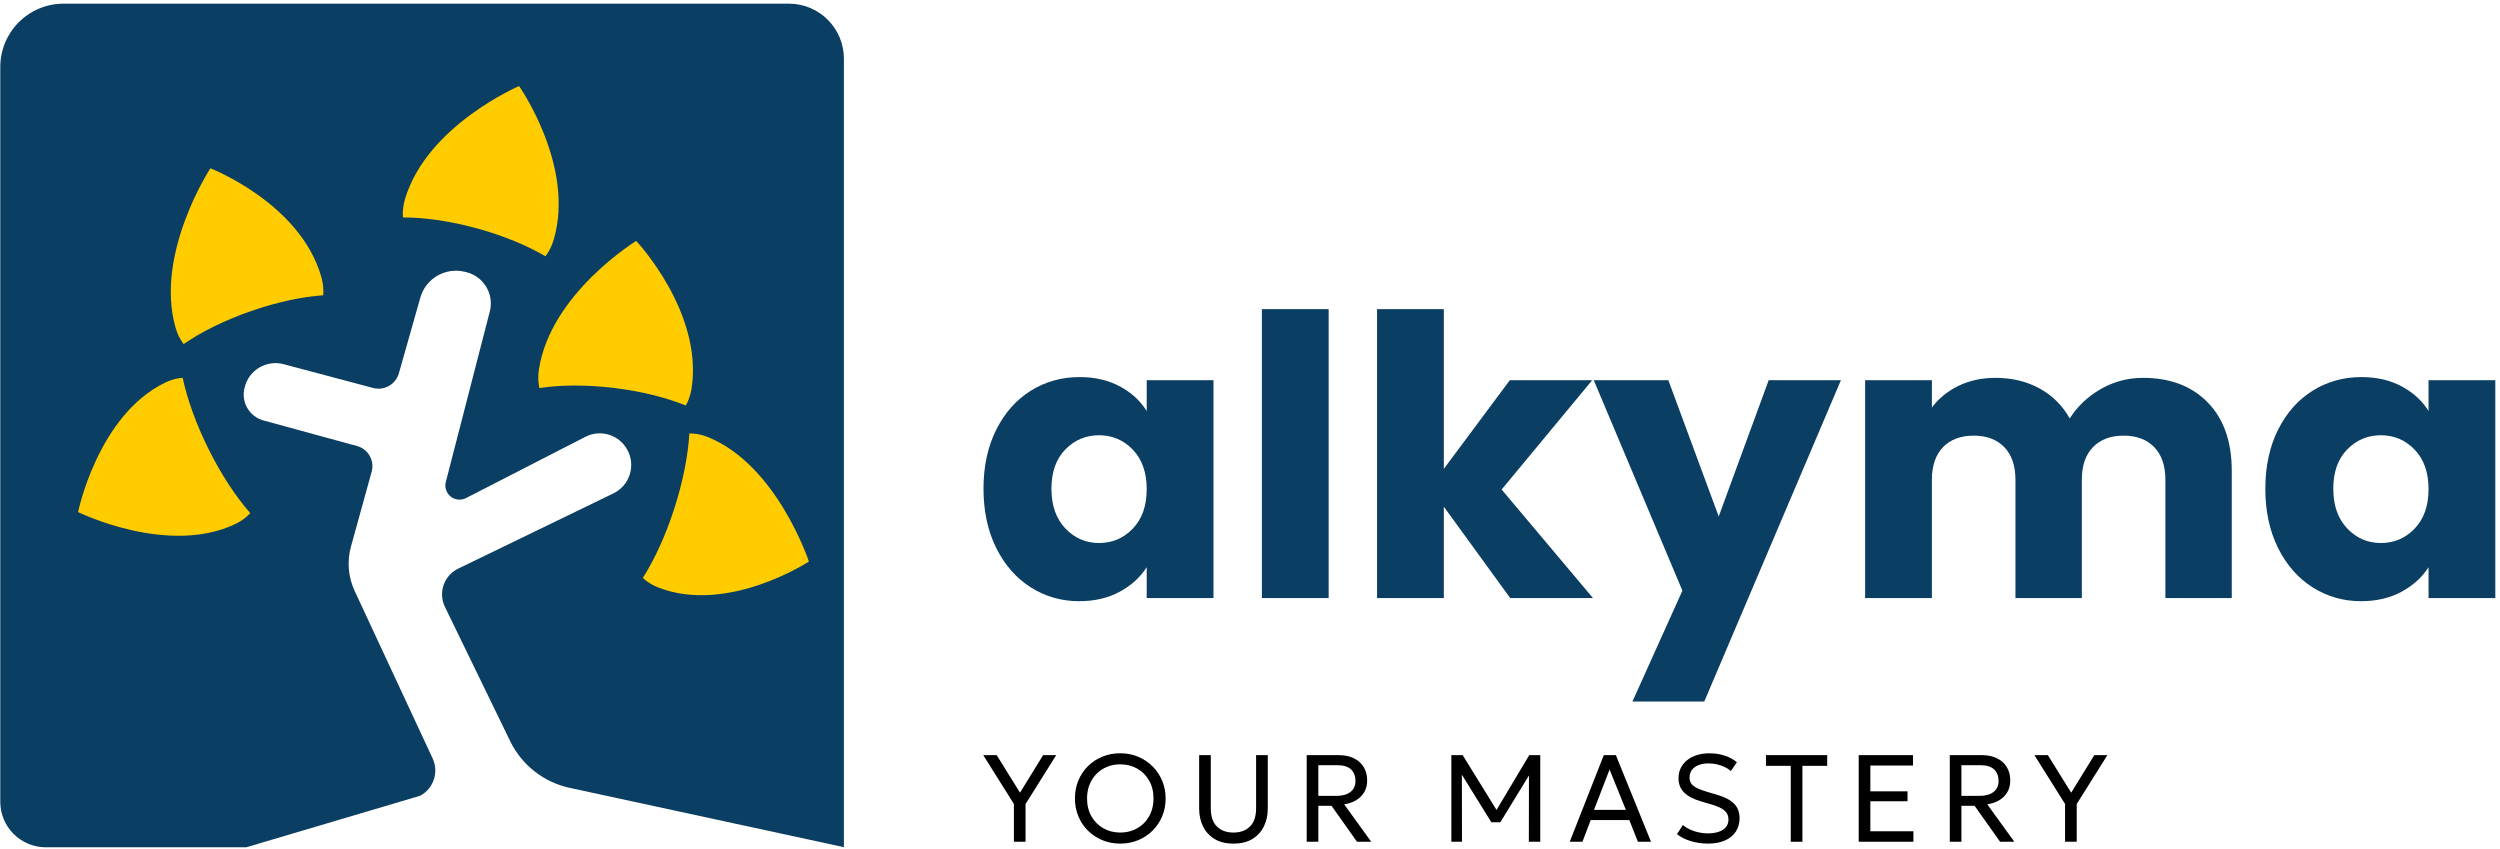 <?xml version="1.0" encoding="UTF-8" standalone="no"?><!DOCTYPE svg PUBLIC "-//W3C//DTD SVG 1.1//EN" "http://www.w3.org/Graphics/SVG/1.1/DTD/svg11.dtd"><svg width="100%" height="100%" viewBox="0 0 439 149" version="1.1" xmlns="http://www.w3.org/2000/svg" xmlns:xlink="http://www.w3.org/1999/xlink" xml:space="preserve" xmlns:serif="http://www.serif.com/" style="fill-rule:evenodd;clip-rule:evenodd;stroke-linejoin:round;stroke-miterlimit:2;"><g><g><g><g><path d="M172.702,85.824c0,-3.931 0.743,-7.382 2.229,-10.353c1.485,-2.971 3.508,-5.257 6.068,-6.856c2.559,-1.6 5.416,-2.4 8.57,-2.4c2.697,-0 5.062,0.548 7.096,1.645c2.034,1.097 3.6,2.537 4.697,4.32l-0,-5.417l11.724,0l-0,38.258l-11.724,0l-0,-5.416c-1.143,1.783 -2.731,3.222 -4.765,4.319c-2.034,1.097 -4.4,1.646 -7.097,1.646c-3.108,-0 -5.942,-0.811 -8.501,-2.434c-2.56,-1.623 -4.583,-3.931 -6.068,-6.925c-1.486,-2.994 -2.229,-6.456 -2.229,-10.387Zm28.66,0.068c-0,-2.925 -0.812,-5.233 -2.434,-6.924c-1.623,-1.692 -3.6,-2.537 -5.931,-2.537c-2.331,-0 -4.308,0.834 -5.931,2.502c-1.622,1.669 -2.434,3.966 -2.434,6.891c0,2.925 0.812,5.245 2.434,6.959c1.623,1.714 3.6,2.571 5.931,2.571c2.331,0 4.308,-0.845 5.931,-2.537c1.622,-1.691 2.434,-3.999 2.434,-6.925Z" style="fill:#0b3e63;fill-rule:nonzero;"/><rect x="221.588" y="54.285" width="11.724" height="50.736" style="fill:#0b3e63;fill-rule:nonzero;"/><path d="M265.194,105.021l-11.656,-16.043l-0,16.043l-11.724,0l-0,-50.736l11.724,0l-0,28.042l11.587,-15.564l14.467,0l-15.907,19.198l16.044,19.06l-14.535,0Z" style="fill:#0b3e63;fill-rule:nonzero;"/><path d="M323.266,66.763l-23.997,56.428l-12.615,-0l8.776,-19.472l-15.564,-36.956l13.096,0l8.844,23.929l8.776,-23.929l12.684,0Z" style="fill:#0b3e63;fill-rule:nonzero;"/><path d="M376.334,66.352c4.754,0 8.536,1.44 11.347,4.32c2.811,2.879 4.217,6.879 4.217,11.998l-0,22.351l-11.656,0l0,-20.774c0,-2.468 -0.651,-4.377 -1.954,-5.725c-1.303,-1.348 -3.097,-2.023 -5.382,-2.023c-2.286,0 -4.08,0.675 -5.382,2.023c-1.303,1.348 -1.954,3.257 -1.954,5.725l-0,20.774l-11.656,0l-0,-20.774c-0,-2.468 -0.651,-4.377 -1.954,-5.725c-1.303,-1.348 -3.097,-2.023 -5.382,-2.023c-2.286,0 -4.08,0.675 -5.382,2.023c-1.303,1.348 -1.955,3.257 -1.955,5.725l0,20.774l-11.724,0l0,-38.258l11.724,0l0,4.8c1.189,-1.6 2.743,-2.868 4.663,-3.805c1.92,-0.937 4.091,-1.406 6.513,-1.406c2.88,0 5.451,0.617 7.714,1.851c2.262,1.234 4.033,2.994 5.313,5.28c1.326,-2.103 3.131,-3.817 5.417,-5.143c2.285,-1.325 4.776,-1.988 7.473,-1.988Z" style="fill:#0b3e63;fill-rule:nonzero;"/><path d="M397.794,85.824c0,-3.931 0.743,-7.382 2.228,-10.353c1.486,-2.971 3.509,-5.257 6.068,-6.856c2.56,-1.6 5.417,-2.4 8.571,-2.4c2.696,-0 5.062,0.548 7.096,1.645c2.034,1.097 3.599,2.537 4.696,4.32l0,-5.417l11.725,0l-0,38.258l-11.725,0l0,-5.416c-1.142,1.783 -2.731,3.222 -4.765,4.319c-2.034,1.097 -4.399,1.646 -7.096,1.646c-3.108,-0 -5.942,-0.811 -8.502,-2.434c-2.559,-1.623 -4.582,-3.931 -6.068,-6.925c-1.485,-2.994 -2.228,-6.456 -2.228,-10.387Zm28.659,0.068c0,-2.925 -0.811,-5.233 -2.434,-6.924c-1.622,-1.692 -3.599,-2.537 -5.93,-2.537c-2.331,-0 -4.308,0.834 -5.931,2.502c-1.623,1.669 -2.434,3.966 -2.434,6.891c0,2.925 0.811,5.245 2.434,6.959c1.623,1.714 3.6,2.571 5.931,2.571c2.331,0 4.308,-0.845 5.93,-2.537c1.623,-1.691 2.434,-3.999 2.434,-6.925Z" style="fill:#0b3e63;fill-rule:nonzero;"/></g><g><path d="M178.04,147.811l-0,-6.638l-5.384,-8.573l2.363,0l4.096,6.595l4.058,-6.595l2.298,0l-5.383,8.583l-0,6.628l-2.048,-0Z" style="fill-rule:nonzero;"/><path d="M196.721,148.137c-1.133,-0 -2.185,-0.201 -3.154,-0.603c-0.97,-0.402 -1.814,-0.962 -2.533,-1.679c-0.719,-0.717 -1.278,-1.557 -1.677,-2.52c-0.4,-0.964 -0.599,-2.007 -0.599,-3.129c-0,-1.13 0.199,-2.177 0.599,-3.14c0.399,-0.964 0.958,-1.804 1.677,-2.521c0.719,-0.717 1.563,-1.275 2.533,-1.673c0.969,-0.398 2.021,-0.598 3.154,-0.598c1.128,0 2.176,0.203 3.142,0.609c0.966,0.406 1.809,0.97 2.531,1.695c0.722,0.724 1.284,1.566 1.687,2.526c0.403,0.959 0.604,1.993 0.604,3.102c0,1.122 -0.201,2.165 -0.604,3.129c-0.403,0.963 -0.965,1.803 -1.687,2.52c-0.722,0.717 -1.565,1.277 -2.531,1.679c-0.966,0.402 -2.014,0.603 -3.142,0.603Zm0,-1.94c0.817,0 1.579,-0.141 2.286,-0.425c0.707,-0.283 1.326,-0.688 1.857,-1.214c0.53,-0.526 0.945,-1.157 1.243,-1.894c0.299,-0.737 0.449,-1.557 0.449,-2.458c-0,-1.206 -0.26,-2.258 -0.779,-3.157c-0.518,-0.898 -1.219,-1.595 -2.1,-2.091c-0.882,-0.496 -1.867,-0.744 -2.956,-0.744c-0.816,-0 -1.578,0.142 -2.285,0.425c-0.707,0.283 -1.326,0.688 -1.857,1.214c-0.53,0.526 -0.945,1.156 -1.244,1.89c-0.299,0.735 -0.448,1.555 -0.448,2.463c0,1.206 0.259,2.258 0.778,3.156c0.519,0.898 1.219,1.595 2.101,2.091c0.882,0.496 1.867,0.744 2.955,0.744Z" style="fill-rule:nonzero;"/><path d="M216.595,148.137c-1.334,-0 -2.447,-0.274 -3.339,-0.822c-0.892,-0.548 -1.562,-1.286 -2.011,-2.215c-0.449,-0.929 -0.674,-1.966 -0.674,-3.113l0,-9.387l2.043,0l-0,9.317c-0,1.436 0.359,2.508 1.078,3.217c0.719,0.709 1.687,1.063 2.903,1.063c1.215,0 2.182,-0.354 2.9,-1.063c0.718,-0.709 1.077,-1.781 1.077,-3.217l-0,-9.317l2.048,0l-0,9.387c-0,1.145 -0.225,2.181 -0.674,3.11c-0.449,0.929 -1.119,1.668 -2.011,2.217c-0.892,0.548 -2.005,0.823 -3.34,0.823Z" style="fill-rule:nonzero;"/><path d="M229.456,147.811l0,-15.211l5.607,0c1.024,0 1.913,0.182 2.664,0.546c0.752,0.364 1.331,0.88 1.738,1.549c0.408,0.668 0.612,1.456 0.612,2.365c-0,0.761 -0.167,1.432 -0.502,2.014c-0.334,0.583 -0.804,1.059 -1.409,1.429c-0.606,0.37 -1.316,0.615 -2.131,0.735l4.753,6.573l-2.499,-0l-4.476,-6.312l-2.314,-0l-0,6.312l-2.043,-0Zm2.043,-8.056l3.172,-0c1.058,-0 1.881,-0.23 2.469,-0.689c0.589,-0.459 0.883,-1.102 0.883,-1.93c0,-0.856 -0.26,-1.531 -0.781,-2.025c-0.52,-0.493 -1.31,-0.74 -2.37,-0.74l-3.373,0l-0,5.384Z" style="fill-rule:nonzero;"/><path d="M254.858,147.811l-0,-15.211l1.983,0l6.345,10.267l-0.783,0.006l6.133,-10.273l1.934,0l0,15.211l-2.004,-0l0.021,-12.429l0.402,0.136l-5.432,8.876l-1.57,-0l-5.503,-8.876l0.321,-0.136l0.022,12.429l-1.869,-0Z" style="fill-rule:nonzero;"/><path d="M275.647,147.811l5.981,-15.211l2.119,0l6.171,15.211l-2.298,-0l-1.516,-3.808l-6.774,-0l-1.45,3.808l-2.233,-0Zm4.259,-5.595l5.601,-0l-2.868,-7.084l-2.733,7.084Z" style="fill-rule:nonzero;"/><path d="M299.924,148.137c-1.021,-0 -2.017,-0.143 -2.989,-0.428c-0.971,-0.285 -1.79,-0.697 -2.457,-1.234l1.03,-1.592c0.373,0.309 0.798,0.573 1.276,0.79c0.478,0.218 0.986,0.384 1.523,0.499c0.537,0.115 1.081,0.172 1.634,0.172c1.073,0 1.938,-0.209 2.595,-0.629c0.656,-0.419 0.984,-1.033 0.984,-1.843c0,-0.595 -0.219,-1.099 -0.658,-1.511c-0.439,-0.412 -1.254,-0.79 -2.443,-1.134l-1.652,-0.484c-1.396,-0.405 -2.415,-0.938 -3.057,-1.597c-0.642,-0.659 -0.963,-1.486 -0.963,-2.482c0,-0.667 0.133,-1.268 0.398,-1.805c0.265,-0.537 0.641,-0.998 1.126,-1.384c0.485,-0.386 1.06,-0.681 1.723,-0.887c0.664,-0.205 1.391,-0.308 2.18,-0.308c0.982,-0 1.893,0.143 2.734,0.428c0.841,0.285 1.539,0.667 2.093,1.145l-1.057,1.529c-0.324,-0.275 -0.696,-0.512 -1.116,-0.711c-0.42,-0.198 -0.869,-0.35 -1.347,-0.456c-0.478,-0.106 -0.963,-0.159 -1.454,-0.159c-0.661,0 -1.242,0.097 -1.745,0.291c-0.502,0.194 -0.894,0.476 -1.174,0.846c-0.281,0.37 -0.421,0.823 -0.421,1.357c-0,0.382 0.091,0.716 0.273,1.003c0.182,0.287 0.496,0.549 0.943,0.785c0.448,0.237 1.067,0.472 1.858,0.705l1.76,0.522c1.358,0.398 2.356,0.922 2.993,1.572c0.638,0.65 0.957,1.499 0.957,2.545c-0,0.882 -0.216,1.658 -0.648,2.328c-0.432,0.67 -1.062,1.192 -1.889,1.566c-0.828,0.374 -1.831,0.561 -3.01,0.561Z" style="fill-rule:nonzero;"/><path d="M314.456,147.811l-0,-13.331l-4.352,-0l0,-1.88l10.751,0l-0,1.88l-4.351,-0l-0,13.331l-2.048,-0Z" style="fill-rule:nonzero;"/><path d="M326.39,147.811l0,-15.211l9.534,0l0,1.826l-7.491,-0l-0,4.536l6.53,-0l-0,1.743l-6.53,0l-0,5.27l7.562,-0l-0,1.836l-9.605,-0Z" style="fill-rule:nonzero;"/><path d="M342.383,147.811l0,-15.211l5.606,0c1.025,0 1.913,0.182 2.665,0.546c0.751,0.364 1.331,0.88 1.738,1.549c0.407,0.668 0.611,1.456 0.611,2.365c0,0.761 -0.167,1.432 -0.501,2.014c-0.334,0.583 -0.804,1.059 -1.41,1.429c-0.605,0.37 -1.316,0.615 -2.13,0.735l4.753,6.573l-2.499,-0l-4.476,-6.312l-2.314,-0l-0,6.312l-2.043,-0Zm2.043,-8.056l3.172,-0c1.058,-0 1.881,-0.23 2.469,-0.689c0.589,-0.459 0.883,-1.102 0.883,-1.93c-0,-0.856 -0.26,-1.531 -0.781,-2.025c-0.521,-0.493 -1.311,-0.74 -2.37,-0.74l-3.373,0l-0,5.384Z" style="fill-rule:nonzero;"/><path d="M362.624,147.811l-0,-6.638l-5.384,-8.573l2.363,0l4.096,6.595l4.058,-6.595l2.298,0l-5.383,8.583l-0,6.628l-2.048,-0Z" style="fill-rule:nonzero;"/></g><g><path d="M43.245,148.785c-0,-0 -22.718,-0 -35.204,-0c-2.12,-0 -4.153,-0.843 -5.652,-2.342c-1.499,-1.499 -2.341,-3.532 -2.341,-5.652c-0,-24.791 -0,-100.423 -0,-129.029c-0,-2.949 1.171,-5.778 3.257,-7.863c2.085,-2.085 4.913,-3.256 7.862,-3.256l127.36,-0c5.337,-0 9.663,4.326 9.663,9.662c-0,32.889 -0,138.456 -0,138.456l-48.088,-10.399c-4.585,-0.967 -8.466,-3.999 -10.514,-8.214l-11.462,-23.586c-0.582,-1.197 -0.664,-2.577 -0.228,-3.835c0.436,-1.258 1.354,-2.291 2.552,-2.872c-0,0 18.123,-8.786 27.274,-13.221c1.35,-0.655 2.377,-1.831 2.844,-3.257c0.468,-1.427 0.336,-2.982 -0.366,-4.309c-0.008,-0.015 -0.015,-0.03 -0.023,-0.044c-1.408,-2.663 -4.694,-3.698 -7.374,-2.324c-7.473,3.835 -20.977,10.764 -20.977,10.764c-0.872,0.446 -1.924,0.339 -2.688,-0.273c-0.764,-0.612 -1.098,-1.615 -0.853,-2.563c-0,-0 5.143,-19.924 7.726,-29.932c0.381,-1.474 0.151,-3.039 -0.636,-4.341c-0.788,-1.302 -2.067,-2.232 -3.548,-2.58c-0.093,-0.021 -0.186,-0.043 -0.279,-0.065c-3.382,-0.794 -6.79,1.213 -7.738,4.555c-1.601,5.644 -3.759,13.254 -3.759,13.254c-0.542,1.962 -2.56,3.124 -4.529,2.608c0,0 -9.423,-2.503 -15.716,-4.175c-1.452,-0.386 -2.998,-0.169 -4.288,0.601c-1.289,0.77 -2.213,2.028 -2.562,3.489c-0.012,0.047 -0.023,0.095 -0.034,0.142c-0.592,2.478 0.889,4.979 3.347,5.65c6.115,1.671 16.429,4.488 16.429,4.488c0.939,0.257 1.738,0.877 2.219,1.723c0.482,0.847 0.607,1.85 0.347,2.789l-3.632,13.138c-0.718,2.597 -0.487,5.365 0.65,7.807l13.685,29.387c1.124,2.415 0.176,5.288 -2.165,6.56l-30.559,9.059Z" style="fill:#0b3e63;"/><path d="M70.759,38.185c-0.083,-1.027 0.026,-2.106 0.361,-3.229c3.852,-12.931 20.028,-19.84 20.028,-19.84c-0,-0 9.92,14.089 6.068,27.02c-0.327,1.099 -0.815,2.053 -1.432,2.87c-3.189,-1.876 -7.347,-3.615 -12.015,-4.899c-4.764,-1.311 -9.297,-1.938 -13.01,-1.922Z" style="fill:#fc0;"/><path d="M32.244,60.419c-0.617,-0.809 -1.102,-1.771 -1.422,-2.898c-3.687,-12.983 6.12,-27.964 6.12,-27.964c-0,-0 15.794,6.099 19.482,19.082c0.313,1.104 0.415,2.177 0.336,3.211c-3.661,0.252 -8.058,1.171 -12.637,2.759c-4.674,1.622 -8.79,3.682 -11.879,5.81Z" style="fill:#fc0;"/><path d="M121.053,76.116c0.997,-0.02 2.032,0.16 3.095,0.576c12.245,4.792 17.893,21.912 17.893,21.912c0,-0 -14.235,9.338 -26.48,4.547c-1.041,-0.408 -1.931,-0.972 -2.681,-1.659c2.014,-3.17 3.957,-7.348 5.493,-12.08c1.567,-4.831 2.46,-9.466 2.68,-13.296Z" style="fill:#fc0;"/><path d="M43.944,90.101c-0.682,0.751 -1.53,1.391 -2.56,1.887c-11.871,5.711 -27.673,-2.067 -27.673,-2.067c0,-0 3.472,-17.051 15.342,-22.761c1.009,-0.486 2.021,-0.751 3.022,-0.825c0.789,3.703 2.326,8.058 4.532,12.498c2.251,4.533 4.838,8.43 7.337,11.268Z" style="fill:#fc0;"/><path d="M94.72,68.142c-0.224,-1.003 -0.265,-2.088 -0.089,-3.248c2.03,-13.367 17.088,-22.587 17.088,-22.587c0,-0 11.762,12.484 9.733,25.851c-0.173,1.136 -0.524,2.152 -1.022,3.052c-3.415,-1.388 -7.771,-2.497 -12.568,-3.08c-4.897,-0.596 -9.469,-0.55 -13.142,0.012Z" style="fill:#fc0;"/></g></g></g></g></svg>